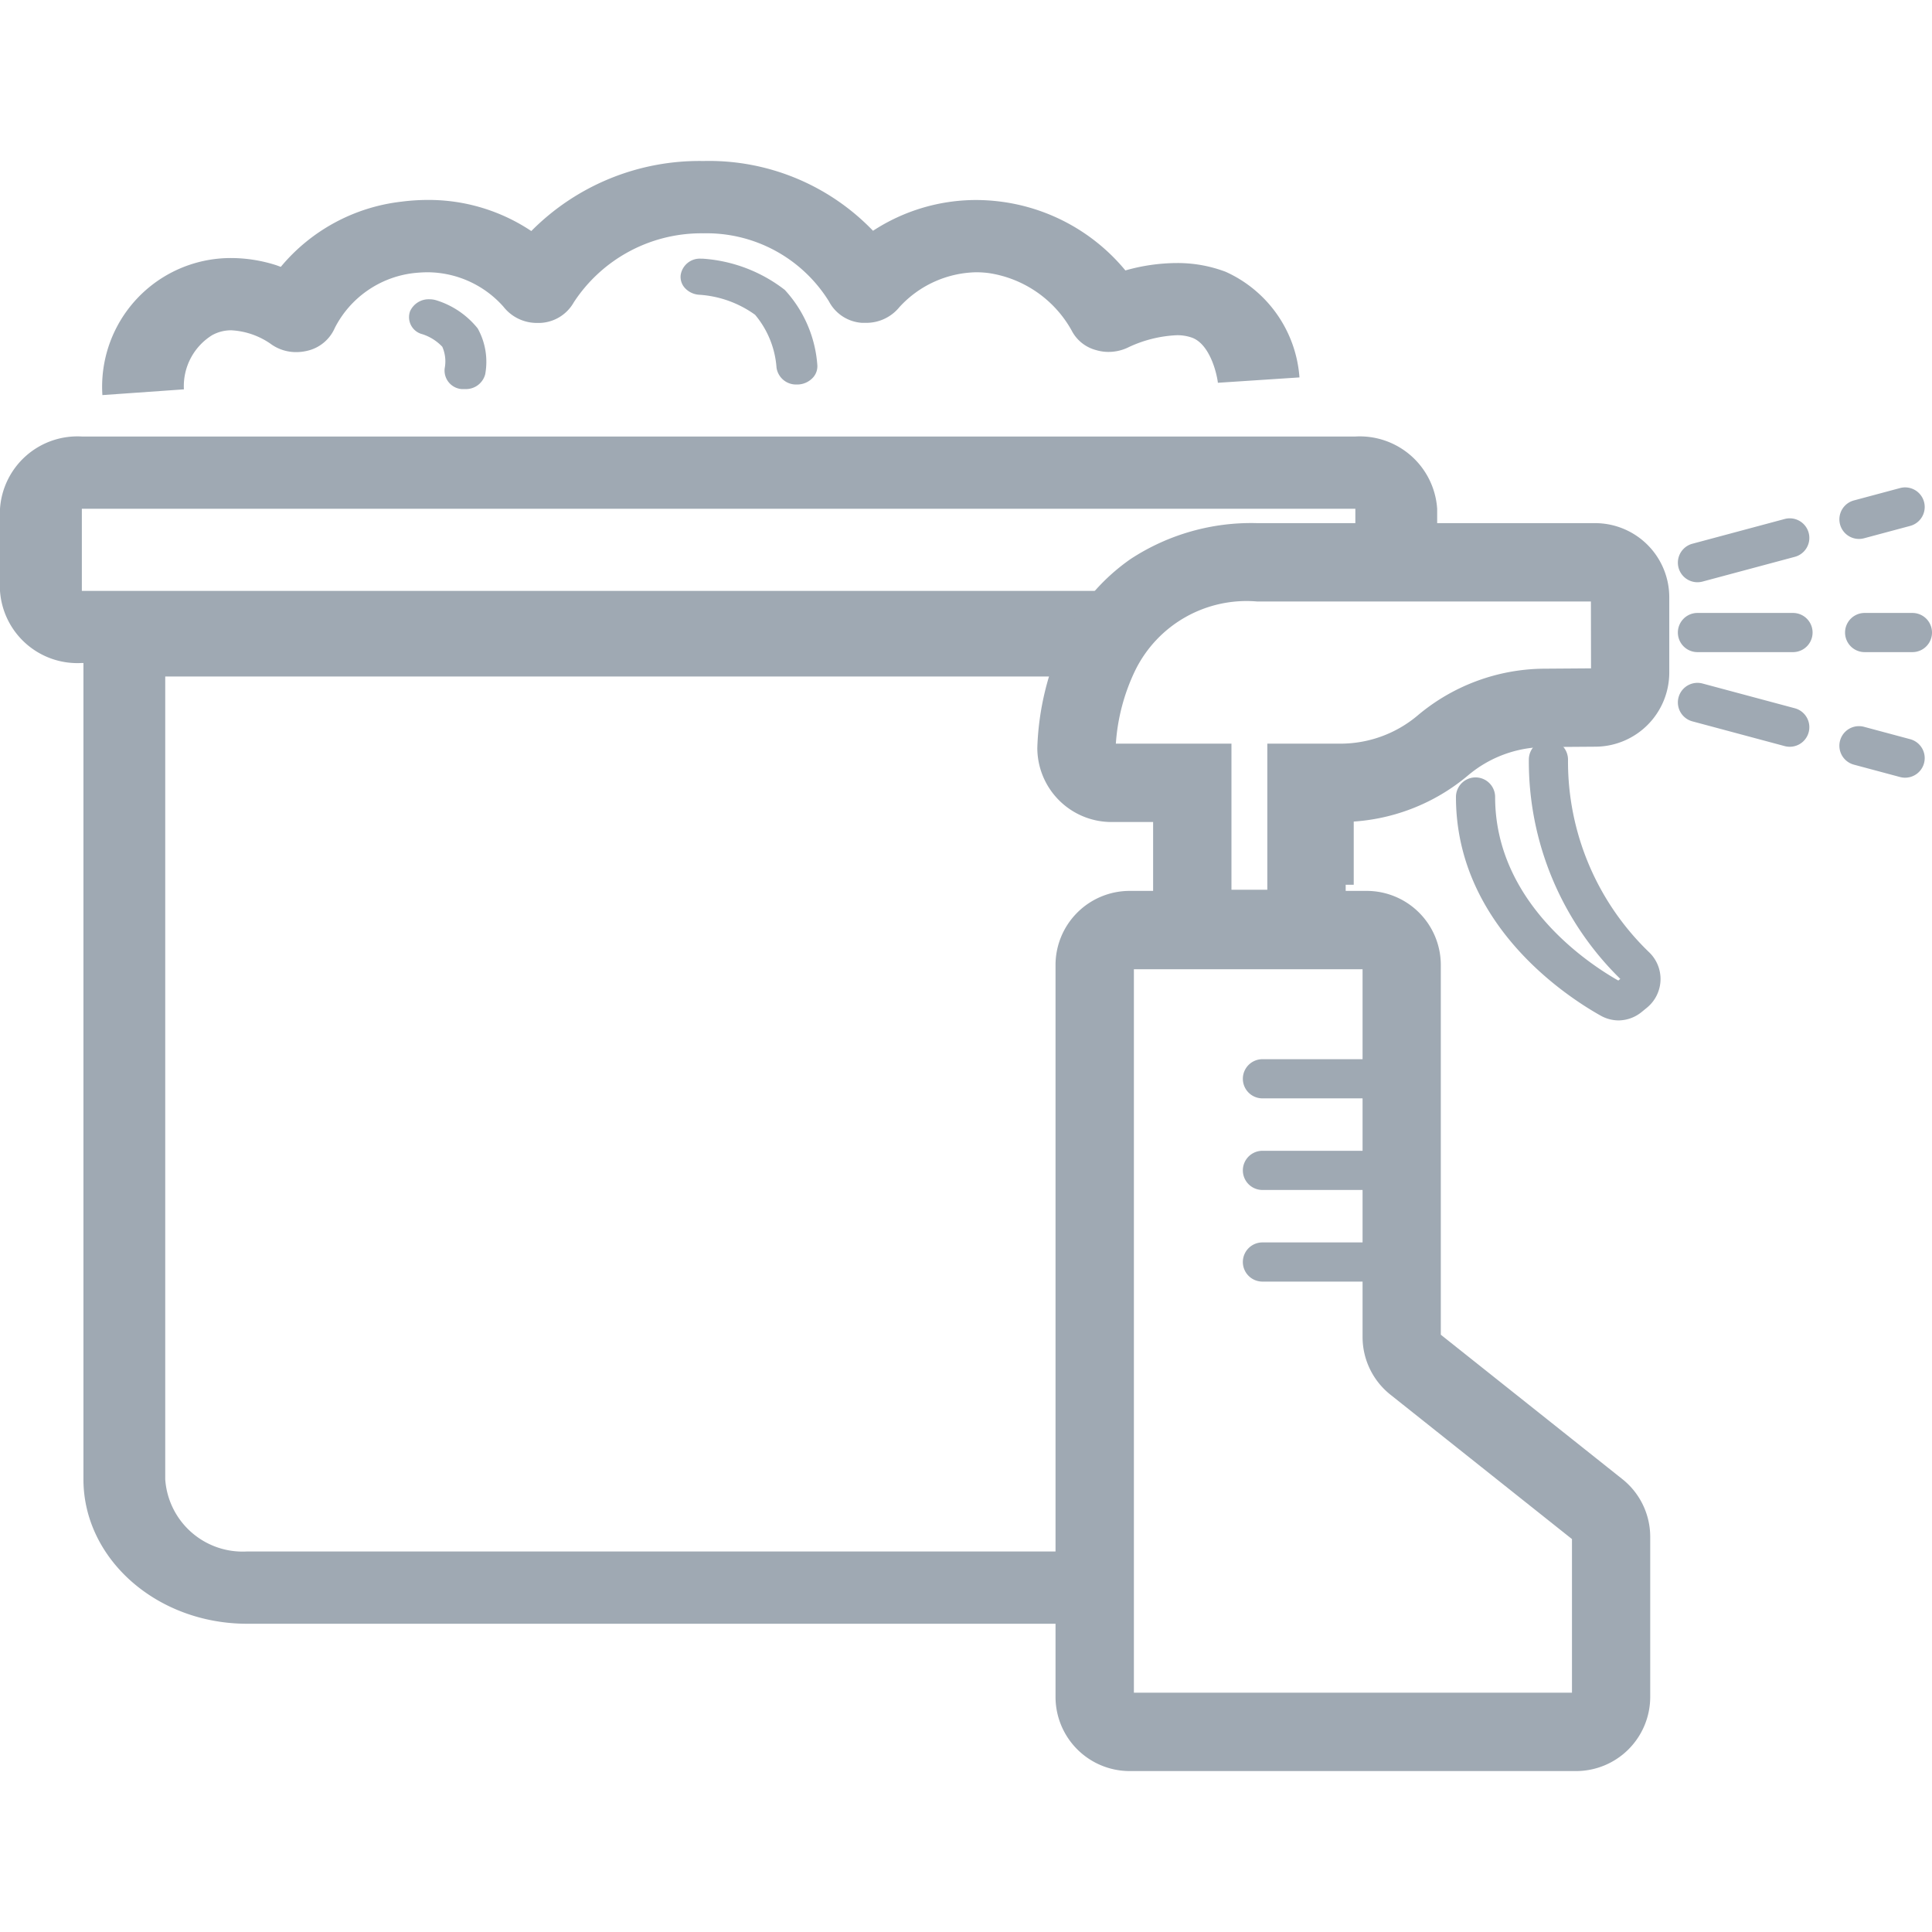 <svg id="icon-cleaning" xmlns="http://www.w3.org/2000/svg" width="80" height="80" viewBox="0 0 80 80">
  <rect id="Rectangle_767" data-name="Rectangle 767" width="80" height="80" fill="#9fa9b3" opacity="0"/>
  <g id="Groupe_1424" data-name="Groupe 1424" transform="translate(0 6.667)">
    <path id="Soustraction_23" data-name="Soustraction 23" d="M45.96,60.569H10.231c-3.737,0-6.776-2.684-6.776-5.983v-33.8H3.389A3.212,3.212,0,0,1,0,17.8V14.4a3.213,3.213,0,0,1,3.389-2.992H56.122A3.212,3.212,0,0,1,59.51,14.4v1.526H56.122V14.4H3.389v3.4H46.014a7.235,7.235,0,0,0-2.033,3.546H6.842V54.586a3.212,3.212,0,0,0,3.389,2.99h34.3v1.658a1.417,1.417,0,0,0,1.434,1.332Zm10.095-30.6H53.681V24.341h1.467a7.806,7.806,0,0,0,.907-.053v5.676ZM4.24,9.694h0A5.328,5.328,0,0,1,9.588,4.018a6.16,6.16,0,0,1,1.861.3l.117.043.061.022a7.627,7.627,0,0,1,5-2.7,8.58,8.58,0,0,1,1.09-.071A7.652,7.652,0,0,1,22,2.9,9.8,9.8,0,0,1,29.127,0a9.415,9.415,0,0,1,7.023,2.889A7.811,7.811,0,0,1,40.4,1.615a8.15,8.15,0,0,1,1.038.067A8.024,8.024,0,0,1,46.6,4.531a7.866,7.866,0,0,1,2.114-.306,5.613,5.613,0,0,1,2.042.364,5.21,5.21,0,0,1,3.052,4.372l-3.378.222c-.045-.394-.33-1.577-1.053-1.861a1.8,1.8,0,0,0-.656-.108,5.238,5.238,0,0,0-1.959.482,1.877,1.877,0,0,1-.86.209,1.8,1.8,0,0,1-.519-.076,1.594,1.594,0,0,1-1.014-.821,4.728,4.728,0,0,0-3.424-2.367,4.128,4.128,0,0,0-.529-.034,4.418,4.418,0,0,0-3.179,1.45,1.763,1.763,0,0,1-1.378.644c-.056,0-.108,0-.168,0a1.667,1.667,0,0,1-1.367-.89,5.963,5.963,0,0,0-5.2-2.817,6.31,6.31,0,0,0-5.366,2.86,1.677,1.677,0,0,1-1.4.851l-.1,0a1.756,1.756,0,0,1-1.413-.674,4.225,4.225,0,0,0-3.154-1.424,5.755,5.755,0,0,0-.576.036,4.217,4.217,0,0,0-3.25,2.266,1.643,1.643,0,0,1-1.157.953,1.933,1.933,0,0,1-.44.051,1.779,1.779,0,0,1-1.083-.358,3.146,3.146,0,0,0-1.6-.545,1.612,1.612,0,0,0-.808.206A2.485,2.485,0,0,0,7.615,9.455l-3.374.238Zm15.017-.25c-.047,0-.1,0-.143,0a.77.77,0,0,1-.7-.863,1.5,1.5,0,0,0-.1-.89,1.969,1.969,0,0,0-.822-.519.726.726,0,0,1-.511-.953.845.845,0,0,1,.8-.494.978.978,0,0,1,.291.044,3.536,3.536,0,0,1,1.709,1.164,2.847,2.847,0,0,1,.311,1.895A.822.822,0,0,1,19.256,9.443Zm13.794-.19H33a.815.815,0,0,1-.846-.7,3.829,3.829,0,0,0-.887-2.186,4.444,4.444,0,0,0-2.314-.83.873.873,0,0,1-.575-.261.679.679,0,0,1-.194-.544.8.8,0,0,1,.84-.689l.035,0,.036,0a6.223,6.223,0,0,1,3.4,1.292,5.136,5.136,0,0,1,1.349,3.115A.693.693,0,0,1,33.632,9,.885.885,0,0,1,33.05,9.254Z" transform="translate(0 0)" fill="#9fa9b3"/>
    <g id="Groupe_1421" data-name="Groupe 1421" transform="translate(42.951 13.334)">
      <path id="Tracé_2127" data-name="Tracé 2127" d="M470.972,334.788H452.484a3.072,3.072,0,0,1-3.069-3.069V301.411a3.072,3.072,0,0,1,3.069-3.069H462.3a3.072,3.072,0,0,1,3.069,3.069V316.72l7.512,5.975a3.054,3.054,0,0,1,1.159,2.4v6.621A3.072,3.072,0,0,1,470.972,334.788Zm-18.312-3.245H470.8v-6.361l-7.512-5.975a3.053,3.053,0,0,1-1.159-2.4V301.587H452.66Z" transform="translate(-448.659 -281.453)" fill="#9fa9b3"/>
      <path id="Tracé_2128" data-name="Tracé 2128" d="M456.437,265.2h13.99a3.072,3.072,0,0,1,3.069,3.069v3.119a3.072,3.072,0,0,1-3.06,3.069l-2.106.015a4.962,4.962,0,0,0-3.161,1.169,8.209,8.209,0,0,1-5.072,1.932v6.053h-7.974v-6.05h-1.726a3.072,3.072,0,0,1-3.069-3.069,11.474,11.474,0,0,1,1.1-4.553,8.279,8.279,0,0,1,2.766-3.27A9.106,9.106,0,0,1,456.437,265.2Zm13.814,3.245H456.437a5.136,5.136,0,0,0-5.052,2.847,8.254,8.254,0,0,0-.805,3.039h4.787v6.05h1.485v-6.05h3.027a4.96,4.96,0,0,0,3.2-1.169,8.213,8.213,0,0,1,5.232-1.935l1.945-.014Z" transform="translate(-447.326 -263.539)" fill="#9fa9b3"/>
      <path id="Tracé_2129" data-name="Tracé 2129" d="M500.255,299.924a1.528,1.528,0,0,1-.747-.2c-1.405-.787-5.988-3.763-5.988-9.051a.811.811,0,1,1,1.622,0c0,4.341,3.833,6.883,5.1,7.6l.083-.068a12.6,12.6,0,0,1-3.787-9.08.811.811,0,1,1,1.622,0,10.961,10.961,0,0,0,3.349,7.968,1.534,1.534,0,0,1-.082,2.305l-.207.169A1.531,1.531,0,0,1,500.255,299.924Z" transform="translate(-476.183 -277.672)" fill="#9fa9b3"/>
      <path id="Ligne_187" data-name="Ligne 187" d="M5.927,1.122H.311A.811.811,0,1,1,.311-.5H5.927a.811.811,0,0,1,0,1.622Z" transform="translate(9.013 24.358)" fill="#9fa9b3"/>
      <path id="Ligne_188" data-name="Ligne 188" d="M5.927,1.122H.311A.811.811,0,1,1,.311-.5H5.927a.811.811,0,0,1,0,1.622Z" transform="translate(9.013 28.151)" fill="#9fa9b3"/>
      <path id="Ligne_189" data-name="Ligne 189" d="M5.927,1.122H.311A.811.811,0,1,1,.311-.5H5.927a.811.811,0,0,1,0,1.622Z" transform="translate(9.013 31.945)" fill="#9fa9b3"/>
      <g id="Groupe_1410" data-name="Groupe 1410" transform="translate(26.526 5.38)">
        <path id="Ligne_190" data-name="Ligne 190" d="M4.267,1.122H.311A.811.811,0,1,1,.311-.5H4.267a.811.811,0,0,1,0,1.622Z" transform="translate(0.5 0.5)" fill="#9fa9b3"/>
        <path id="Ligne_191" data-name="Ligne 191" d="M2.289,1.122H.311A.811.811,0,0,1,.311-.5H2.289a.811.811,0,1,1,0,1.622Z" transform="translate(7.423 0.5)" fill="#9fa9b3"/>
      </g>
      <g id="Groupe_1414" data-name="Groupe 1414" transform="matrix(0.966, -0.259, 0.259, 0.966, 26.344, 2.724)">
        <path id="Ligne_190-2" data-name="Ligne 190" d="M4.767,1.622H.811A.811.811,0,0,1,.811,0H4.767a.811.811,0,1,1,0,1.622Z" transform="translate(0 0)" fill="#9fa9b3"/>
        <path id="Ligne_191-2" data-name="Ligne 191" d="M2.789,1.622H.811A.811.811,0,0,1,.811,0H2.789a.811.811,0,1,1,0,1.622Z" transform="translate(6.923 0)" fill="#9fa9b3"/>
      </g>
      <g id="Groupe_1415" data-name="Groupe 1415" transform="matrix(0.966, 0.259, -0.259, 0.966, 26.764, 8.092)">
        <path id="Ligne_190-3" data-name="Ligne 190" d="M.811,1.622A.811.811,0,1,1,.811,0H4.767a.811.811,0,1,1,0,1.622Z" transform="translate(0 0)" fill="#9fa9b3"/>
        <path id="Ligne_191-3" data-name="Ligne 191" d="M.811,1.622A.811.811,0,0,1,.811,0H2.789a.811.811,0,0,1,0,1.622Z" transform="translate(6.923 0)" fill="#9fa9b3"/>
      </g>
    </g>
  </g>
</svg>
